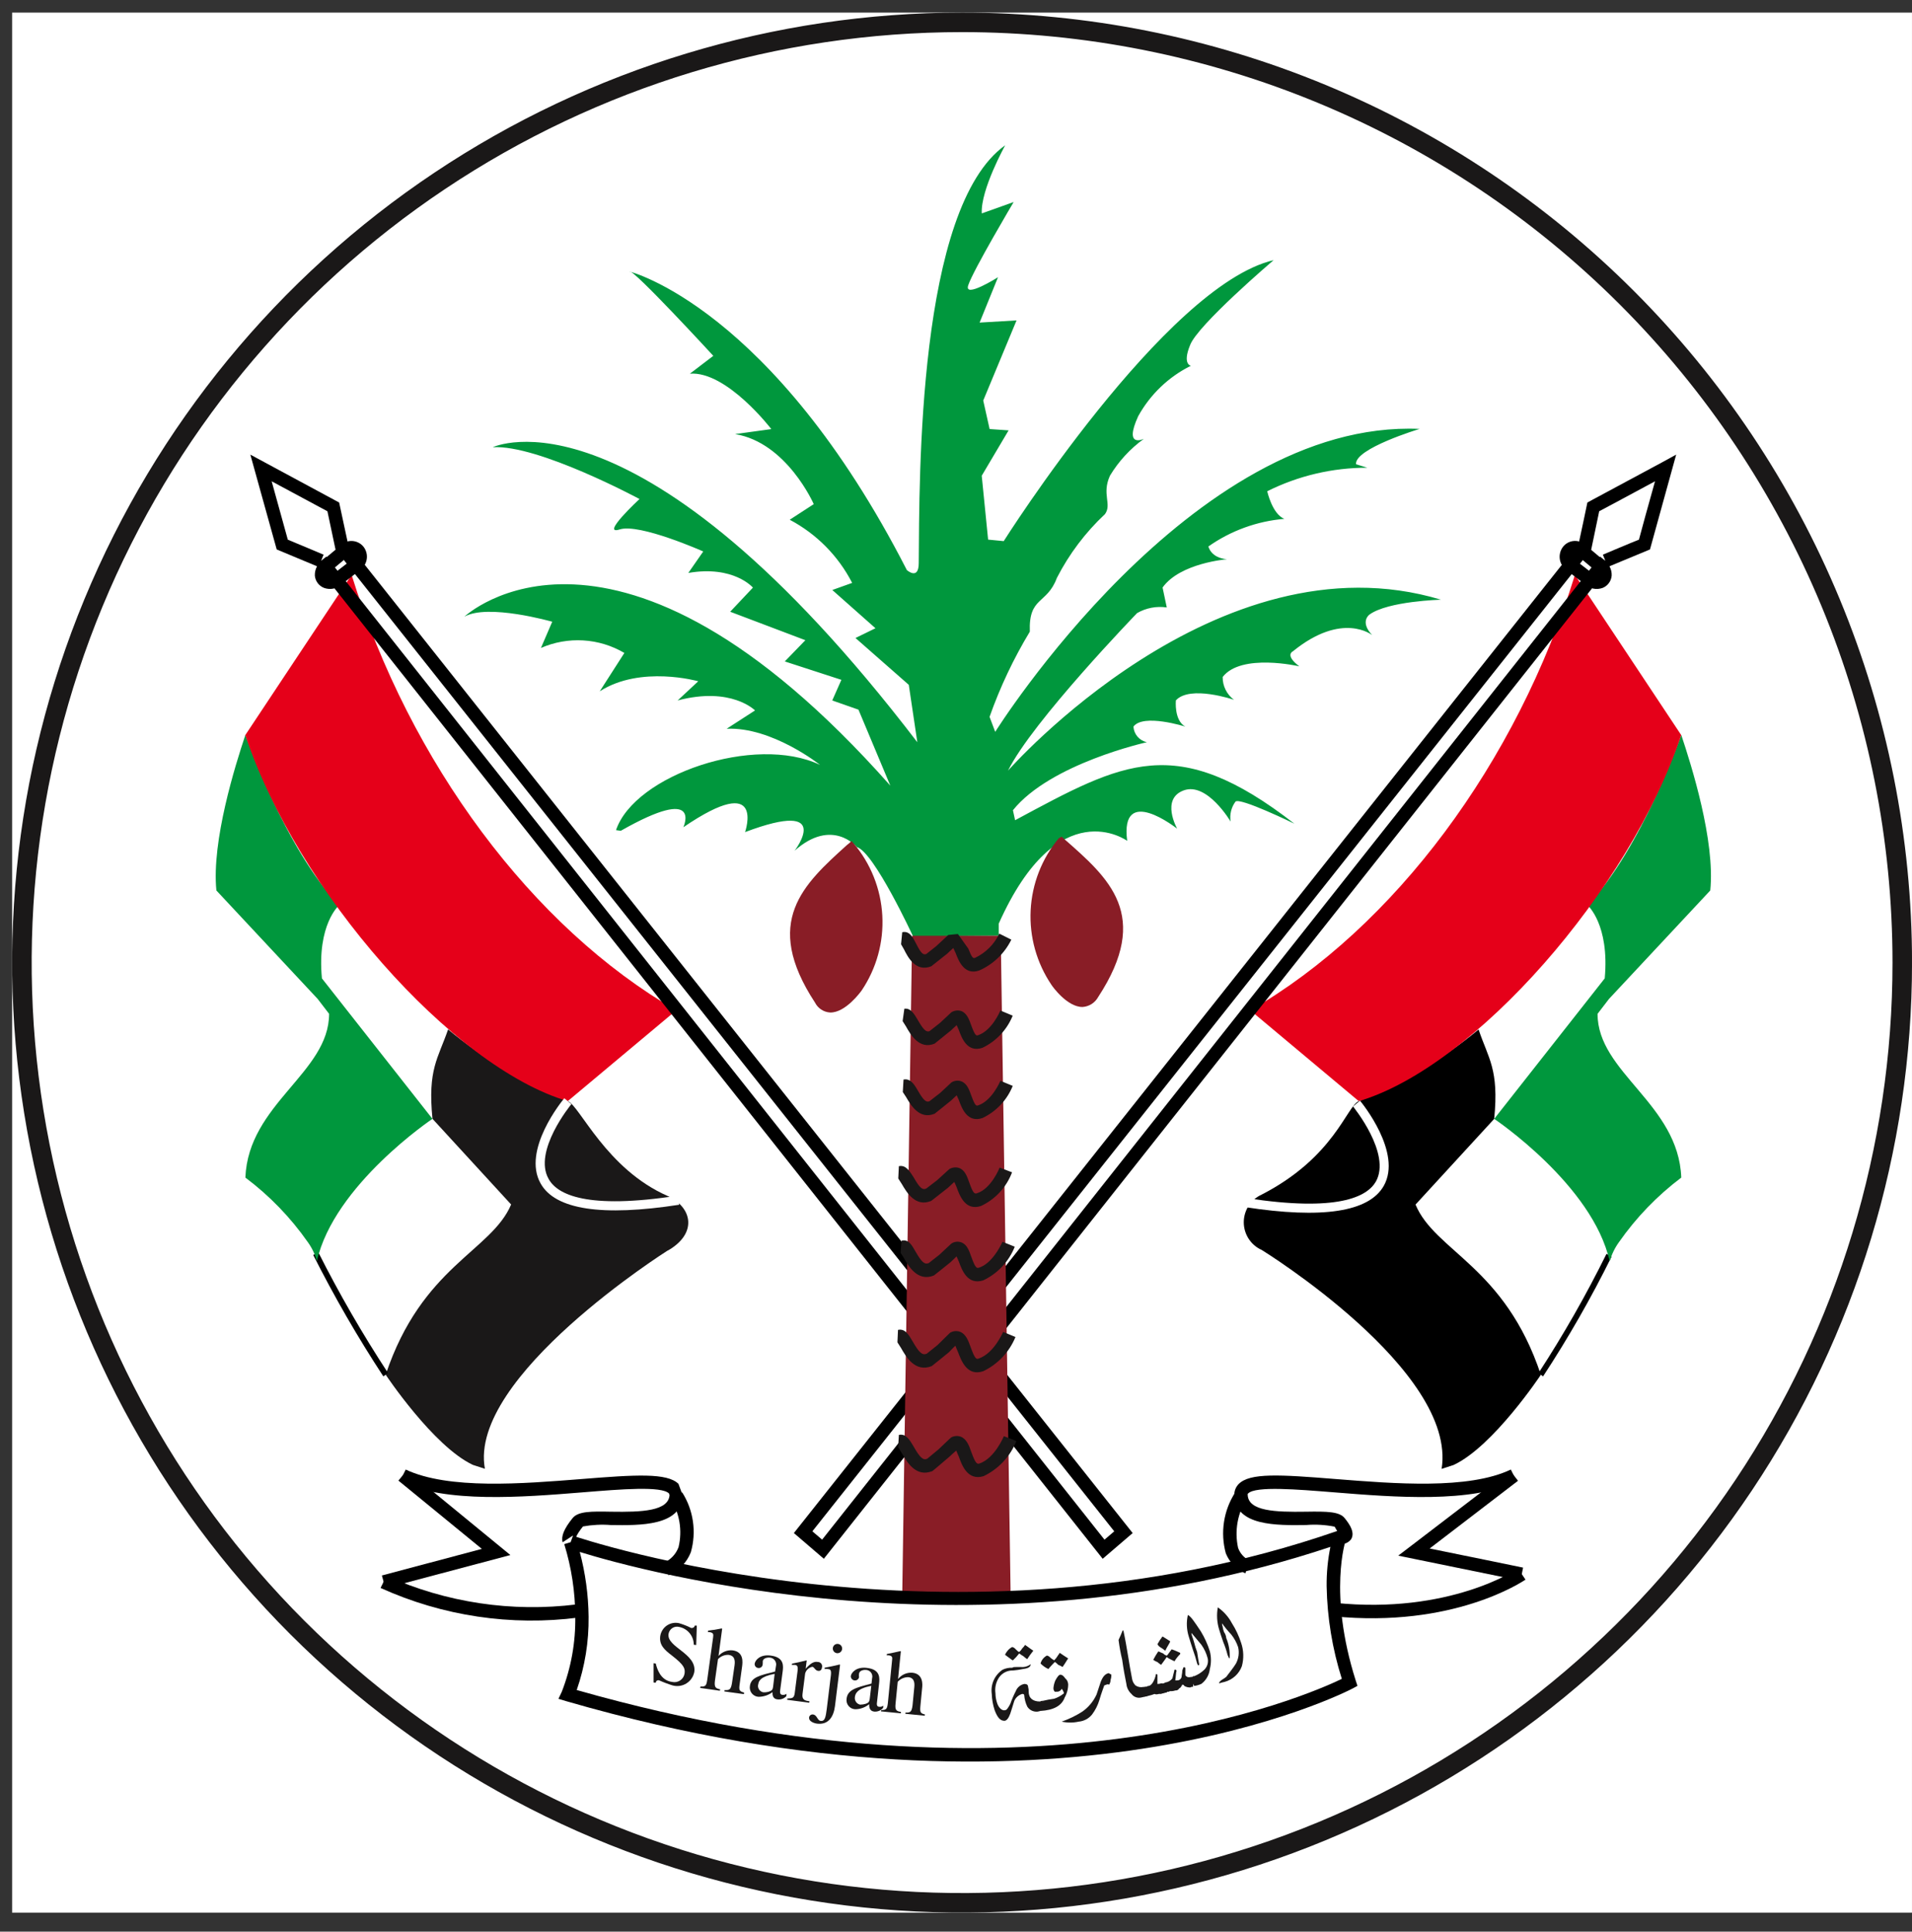 <svg width="98" height="99" viewBox="0 0 98 99" fill="none" xmlns="http://www.w3.org/2000/svg">
<rect x="0" y="0" width="98" height="99" fill="#333333" stroke="none"/>
<rect width="97.378" height="97.381" transform="translate(0.621 0.646)" fill="white"/>
<g clip-path="url(#clip0_4587_30754)">
<path d="M97.501 49.338C97.501 58.869 94.674 68.185 89.379 76.109C84.083 84.033 76.557 90.21 67.752 93.856C58.947 97.503 49.258 98.457 39.91 96.598C30.563 94.738 21.977 90.149 15.237 83.41C8.498 76.671 3.909 68.084 2.049 58.737C0.19 49.389 1.144 39.7 4.791 30.895C8.438 22.09 14.614 14.564 22.538 9.269C30.462 3.973 39.778 1.147 49.309 1.146C55.638 1.146 61.904 2.392 67.751 4.814C73.599 7.236 78.911 10.786 83.386 15.261C87.861 19.736 91.411 25.049 93.833 30.896C96.255 36.742 97.501 43.009 97.501 49.338Z" fill="white" stroke="#1A1818" stroke-miterlimit="10"/>
<path d="M31.572 42.552C32.523 39.716 38.7 37.615 42.033 39.203C42.033 39.203 39.568 37.243 37.244 37.351L38.699 36.412C38.699 36.412 37.489 35.172 34.734 35.9L35.789 34.916C35.789 34.916 32.841 34.081 30.74 35.432L32.002 33.465C31.36 33.087 30.638 32.867 29.895 32.823C29.151 32.779 28.408 32.911 27.726 33.209L28.305 31.865C28.305 31.865 24.994 30.918 23.799 31.609C23.799 31.609 31.499 24.309 45.634 40.266L44.001 36.372L42.657 35.901L43.125 34.843L40.225 33.9L41.279 32.812L37.426 31.353L38.591 30.117C38.591 30.117 37.611 28.963 35.28 29.364L36.045 28.264C36.045 28.264 32.778 26.809 31.761 27.135C30.744 27.461 32.778 25.576 32.778 25.576C32.778 25.576 27.578 22.776 25.257 22.922C25.257 22.922 32.696 19.322 47.018 38.042L46.58 35.099L43.848 32.699L44.872 32.199L42.66 30.239L43.677 29.875C42.968 28.493 41.85 27.363 40.477 26.638L41.709 25.838C41.709 25.838 40.328 22.683 37.678 22.248L39.534 21.992C39.534 21.992 37.248 19.008 35.361 19.152L36.561 18.238C36.561 18.238 32.455 13.772 32.27 13.917C32.27 13.917 39.576 15.732 46.481 29.217C46.481 29.217 47.09 29.763 47.09 28.857C47.127 24.491 47.023 10.648 51.522 7.445C51.522 7.445 50.252 9.735 50.322 10.938L51.955 10.355C51.955 10.355 49.884 13.845 49.631 14.609C49.371 15.333 51.153 14.209 51.153 14.209L50.21 16.533L52.103 16.422L50.396 20.528L50.723 21.99L51.696 22.057L50.319 24.382L50.646 27.656L51.446 27.734C51.446 27.734 59.724 14.634 65.278 13.334C65.278 13.334 61.358 16.675 60.994 17.699C60.594 18.679 61.039 18.746 61.039 18.746C59.897 19.313 58.956 20.215 58.339 21.33C57.574 23.001 58.628 22.492 58.628 22.492C57.927 22.999 57.336 23.642 56.89 24.382C56.459 25.332 57.001 25.837 56.637 26.349C55.633 27.288 54.8 28.393 54.172 29.616C53.66 30.997 52.717 30.559 52.784 32.374C51.95 33.756 51.258 35.218 50.72 36.74L51.01 37.509C51.01 37.509 61.037 21.471 72.764 21.982C72.764 21.982 69.415 22.992 69.504 23.794L70.083 23.972C68.302 23.969 66.545 24.382 64.952 25.178C64.952 25.178 65.205 26.34 65.828 26.593C64.429 26.711 63.086 27.199 61.938 28.007C61.938 28.007 62.049 28.59 62.888 28.664C62.888 28.664 60.488 28.85 59.588 30.112L59.803 31.133C59.277 31.055 58.741 31.158 58.281 31.423C58.281 31.423 52.905 36.984 51.666 39.497C51.666 39.497 62.38 27.283 73.858 30.736C73.858 30.736 71.141 30.806 70.19 31.5C70.19 31.5 69.678 31.861 70.331 32.551C70.331 32.551 68.809 31.315 66.262 33.386C66.262 33.386 65.831 33.572 66.596 34.151C66.596 34.151 63.619 33.46 62.668 34.697C62.665 34.924 62.716 35.148 62.817 35.351C62.917 35.554 63.065 35.731 63.247 35.866C63.247 35.866 60.997 35.097 60.27 35.896C60.27 35.896 60.17 36.92 60.753 37.24C60.753 37.24 58.6 36.557 58.095 37.24C58.106 37.431 58.18 37.612 58.304 37.757C58.429 37.901 58.598 38.001 58.785 38.04C58.785 38.04 53.84 39.132 51.918 41.526L52.029 42.038C57.582 39.053 60.27 37.498 66.343 42.216C66.343 42.216 63.507 40.831 63.321 41.091C63.214 41.236 63.138 41.4 63.096 41.575C63.054 41.749 63.047 41.931 63.076 42.108C63.076 42.108 61.876 40.073 60.676 40.508C59.476 40.943 60.335 42.472 60.335 42.472C60.335 42.472 57.395 40.144 57.774 43.095C57.774 43.095 54.24 40.508 51.189 47.342V47.962L46.801 47.996C46.801 47.996 44.801 43.671 43.92 43.415C43.92 43.415 42.658 41.885 40.728 43.601C40.728 43.601 42.799 40.91 38.189 42.647C38.189 42.647 39.281 39.495 35.026 42.398C35.026 42.398 36.043 40.178 31.819 42.58L31.574 42.546L31.572 42.552Z" fill="#00973D"/>
<path d="M43.637 43.31C41.38 45.355 39.205 47.2 41.892 51.31C42.686 52.576 44.03 50.686 44.03 50.686C44.785 49.584 45.156 48.264 45.085 46.929C45.014 45.595 44.505 44.322 43.637 43.306V43.31Z" fill="#891D26"/>
<path d="M43.54 43.206L43.414 43.306C41.179 45.326 39.056 47.241 41.773 51.384C41.846 51.529 41.956 51.652 42.091 51.741C42.227 51.831 42.383 51.883 42.545 51.893C43.332 51.916 44.119 50.824 44.156 50.776C44.923 49.643 45.298 48.29 45.223 46.924C45.148 45.557 44.627 44.253 43.741 43.211L43.641 43.103L43.54 43.206ZM42.553 51.606C42.439 51.596 42.329 51.556 42.235 51.49C42.141 51.425 42.066 51.335 42.018 51.231C41.292 50.263 40.866 49.102 40.793 47.894C40.793 46.086 42.137 44.872 43.614 43.532C44.443 44.513 44.922 45.741 44.977 47.024C45.031 48.307 44.657 49.572 43.914 50.619C43.71 50.89 43.079 51.614 42.552 51.602L42.553 51.606Z" fill="#891D26"/>
<path d="M54.38 43.061C56.673 45.055 58.849 46.907 56.16 51.016C55.33 52.29 54.023 50.4 54.023 50.4C53.272 49.306 52.9 47.996 52.964 46.67C53.029 45.345 53.526 44.077 54.38 43.061Z" fill="#891D26"/>
<path d="M54.268 42.961C53.399 44.005 52.893 45.303 52.826 46.66C52.759 48.016 53.135 49.358 53.897 50.482C53.927 50.534 54.692 51.618 55.486 51.61C55.651 51.599 55.812 51.547 55.951 51.458C56.091 51.369 56.206 51.246 56.286 51.101C59.032 46.906 56.842 45.01 54.526 42.983L54.415 42.883L54.268 42.961ZM54.142 50.315C53.404 49.277 53.029 48.025 53.077 46.752C53.124 45.479 53.59 44.258 54.402 43.277C55.909 44.587 57.26 45.798 57.26 47.602C57.188 48.812 56.762 49.973 56.035 50.943C55.984 51.049 55.905 51.139 55.807 51.204C55.71 51.269 55.596 51.307 55.479 51.314C54.951 51.321 54.335 50.597 54.142 50.313V50.315Z" fill="#891D26"/>
<path d="M34.223 64.098C35.752 63.229 35.5 61.889 34.223 61.298C31.068 59.913 29.723 56.683 29.1 56.431C26.878 55.53 24.81 54.292 22.967 52.76C22.455 54.252 21.913 54.798 22.167 57.341L26.198 61.733C25.181 64.133 21.624 64.896 19.768 70.457C19.768 70.457 22.211 74.128 24.238 75.079L24.854 75.279C23.978 70.561 34.224 64.091 34.224 64.091L34.223 64.098Z" fill="#1A1818"/>
<path d="M16.055 64.321C17.135 66.461 18.335 68.538 19.649 70.543L19.887 70.368C18.581 68.375 17.388 66.31 16.315 64.183L16.055 64.321Z" fill="black"/>
<path d="M16.24 64.644C17.116 60.731 22.165 57.344 22.165 57.344L16.5 50.144C16.24 47.383 17.376 46.399 17.376 46.399C14.614 43.492 12.576 37.672 12.576 37.672C12.064 39.201 10.838 43.099 11.091 45.639L16.281 51.196L16.868 51.961C16.868 54.979 12.725 56.572 12.577 60.354C13.812 61.28 14.892 62.397 15.777 63.662C15.991 63.958 16.149 64.29 16.245 64.642L16.24 64.644Z" fill="#00973D"/>
<path d="M18.022 29.467C21.007 39.096 27.288 47.527 34.66 51.782L29.099 56.437C23.182 54.689 15.223 45.642 12.572 37.676L18.021 29.468L18.022 29.467Z" fill="#E50019"/>
<path d="M13.047 24.077L14.183 28.161C14.183 28.161 16.091 28.961 16.247 29.022C16.347 29.159 56.518 79.891 56.518 79.891L58.055 78.573C58.055 78.573 17.933 27.99 17.836 27.863C17.806 27.722 17.383 25.755 17.383 25.755L12.832 23.301L13.047 24.077ZM13.923 24.667C14.799 25.142 16.574 26.093 16.782 26.204C16.834 26.464 17.197 28.164 17.197 28.164C17.197 28.164 56.703 77.971 57.111 78.484L56.611 78.911C56.173 78.355 16.727 28.529 16.727 28.529C16.727 28.529 16.586 28.637 16.46 28.744C16.519 28.581 16.586 28.429 16.586 28.429C16.586 28.429 15.012 27.764 14.752 27.66C14.688 27.422 14.184 25.614 13.924 24.667H13.923Z" fill="black"/>
<path d="M16.566 28.702L17.004 29.218L17.917 28.453L17.479 27.937L16.566 28.702Z" fill="black"/>
<path d="M17.48 27.926L17.91 28.468C18.029 28.368 18.075 28.42 18.088 28.446C18.102 28.461 18.113 28.48 18.119 28.499C18.125 28.519 18.127 28.54 18.124 28.561C18.121 28.581 18.114 28.601 18.102 28.618C18.091 28.635 18.076 28.65 18.058 28.661L18.497 29.177C18.582 29.109 18.652 29.025 18.705 28.929C18.757 28.834 18.79 28.729 18.802 28.62C18.814 28.512 18.804 28.402 18.773 28.298C18.742 28.193 18.691 28.096 18.622 28.011C18.554 27.929 18.47 27.862 18.375 27.814C18.28 27.765 18.176 27.736 18.069 27.728C17.963 27.72 17.856 27.733 17.755 27.767C17.654 27.802 17.561 27.855 17.48 27.926Z" fill="black"/>
<path d="M17.094 29.412L17.51 29.95L18.49 29.189L18.074 28.651L17.094 29.412Z" fill="black"/>
<path d="M16.137 29.5C16.149 29.637 16.198 29.768 16.279 29.878C16.36 29.989 16.47 30.075 16.598 30.127C16.753 30.186 16.921 30.201 17.084 30.169C17.247 30.136 17.398 30.059 17.518 29.945L17.081 29.421C16.98 29.499 16.902 29.514 16.866 29.499C16.854 29.494 16.844 29.487 16.836 29.477C16.828 29.467 16.823 29.455 16.82 29.443C16.814 29.402 16.858 29.321 16.97 29.243L16.605 28.668C16.458 28.75 16.336 28.871 16.253 29.018C16.171 29.165 16.131 29.332 16.137 29.5Z" fill="black"/>
<path d="M64.663 64.061C64.391 63.938 64.16 63.739 63.998 63.487C63.836 63.236 63.75 62.943 63.75 62.645C63.75 62.346 63.836 62.053 63.998 61.802C64.16 61.55 64.391 61.351 64.663 61.228C68.406 59.301 69.022 56.688 69.645 56.435C71.868 55.533 73.939 54.295 75.785 52.764C76.285 54.256 76.84 54.802 76.585 57.345L72.553 61.737C73.553 64.137 77.127 64.9 78.977 70.461C78.977 70.461 76.541 74.132 74.507 75.083L73.891 75.283C74.691 70.238 64.662 64.058 64.662 64.058L64.663 64.061Z" fill="black"/>
<path d="M78.859 70.369L79.089 70.544C80.383 68.571 81.556 66.522 82.601 64.407L82.341 64.262C81.302 66.365 80.14 68.404 78.859 70.369Z" fill="black"/>
<path d="M82.503 64.644C81.635 60.731 76.586 57.344 76.586 57.344L82.251 50.144C82.503 47.383 81.375 46.399 81.375 46.399C84.136 43.492 86.175 37.672 86.175 37.672C86.687 39.201 87.92 43.099 87.66 45.639L82.47 51.196L81.883 51.961C81.883 54.979 86.033 56.572 86.174 60.354C84.942 61.282 83.865 62.398 82.981 63.662C82.767 63.959 82.606 64.29 82.506 64.642L82.503 64.644Z" fill="#00973D"/>
<path d="M80.723 29.467C77.746 39.096 71.464 47.527 64.084 51.782L69.645 56.437C75.563 54.689 83.521 45.642 86.172 37.676L80.723 29.467Z" fill="#E50019"/>
<path d="M85.214 23.683L81.362 25.754C81.362 25.754 80.952 27.722 80.915 27.862C80.815 27.989 40.69 78.572 40.69 78.572L42.226 79.89C42.226 79.89 82.385 29.158 82.497 29.021C82.645 28.962 84.57 28.16 84.57 28.16L85.913 23.3L85.214 23.683ZM84.829 24.667C84.561 25.607 84.064 27.422 84.004 27.659C83.737 27.759 82.156 28.428 82.156 28.428C82.156 28.428 82.215 28.58 82.281 28.743L82.014 28.528C82.014 28.528 42.575 78.354 42.138 78.91C41.938 78.743 41.825 78.643 41.638 78.483C42.045 77.971 81.559 28.163 81.559 28.163C81.559 28.163 81.916 26.463 81.967 26.203C82.177 26.093 83.945 25.146 84.829 24.667Z" fill="black"/>
<path d="M81.263 27.935L80.826 28.454L81.738 29.221L82.175 28.702L81.263 27.935Z" fill="black"/>
<path d="M80.127 28.007C79.989 28.177 79.922 28.395 79.943 28.614C79.964 28.833 80.07 29.035 80.239 29.176L80.683 28.66C80.667 28.647 80.653 28.631 80.643 28.613C80.632 28.595 80.626 28.574 80.624 28.553C80.622 28.532 80.624 28.511 80.631 28.491C80.637 28.471 80.648 28.453 80.662 28.437C80.668 28.418 80.713 28.37 80.825 28.459L81.255 27.928C81.177 27.857 81.086 27.802 80.986 27.767C80.886 27.732 80.78 27.718 80.675 27.726C80.569 27.733 80.466 27.762 80.372 27.81C80.278 27.858 80.195 27.925 80.127 28.007Z" fill="black"/>
<path d="M80.25 29.189L81.238 29.95L81.654 29.412L80.666 28.651L80.25 29.189Z" fill="black"/>
<path d="M81.776 29.244C81.895 29.322 81.924 29.404 81.924 29.444C81.922 29.455 81.918 29.466 81.912 29.476C81.905 29.485 81.897 29.494 81.887 29.5C81.857 29.515 81.769 29.5 81.664 29.422L81.234 29.946C81.355 30.06 81.505 30.137 81.668 30.169C81.831 30.201 81.999 30.187 82.154 30.128C82.28 30.074 82.388 29.988 82.468 29.877C82.548 29.767 82.596 29.637 82.607 29.501C82.615 29.334 82.575 29.167 82.492 29.021C82.409 28.876 82.287 28.756 82.139 28.677L81.776 29.244Z" fill="black"/>
<path d="M51.666 82.058L51.154 48.113H46.907L46.395 82.058H51.666Z" fill="#891D26"/>
<path d="M51.15 47.961H46.75L46.238 82.203H51.806L51.294 47.961H51.15ZM51.009 48.261C51.009 48.547 51.499 81.612 51.509 81.902H46.542C46.55 81.613 47.047 48.547 47.055 48.261H51.009Z" fill="#891D26"/>
<path d="M46.072 73.542L46.035 74.177L46.22 74.47C46.473 74.916 46.94 75.736 47.787 75.398C47.81 75.391 48.663 74.659 48.663 74.659C48.663 74.659 48.923 74.418 49.012 74.344C49.049 74.444 49.145 74.656 49.145 74.656C49.301 75.097 49.598 75.907 50.415 75.656C51.181 75.289 51.781 74.646 52.093 73.856L51.455 73.607C51.447 73.615 50.995 74.732 50.207 75.007C50.074 75.052 50 75.007 49.784 74.417C49.666 74.076 49.539 73.749 49.242 73.633C49.16 73.604 49.074 73.593 48.987 73.601C48.901 73.608 48.817 73.635 48.742 73.678L48.096 74.29L47.524 74.765C47.316 74.854 47.153 74.713 46.824 74.13C46.628 73.802 46.436 73.464 46.072 73.542Z" fill="#1A1818"/>
<path d="M46.027 68.16L45.998 68.798L46.183 69.088C46.436 69.533 46.903 70.354 47.757 70.016C47.765 70.016 48.64 69.303 48.64 69.303C48.64 69.303 48.87 69.058 48.967 68.969C49.011 69.088 49.1 69.288 49.1 69.288C49.271 69.738 49.568 70.561 50.4 70.276C51.147 69.916 51.734 69.291 52.048 68.524L51.417 68.264C51.409 68.271 50.956 69.356 50.17 69.626C50.044 69.675 49.977 69.667 49.754 69.051C49.628 68.702 49.509 68.375 49.205 68.257C49.121 68.227 49.032 68.216 48.943 68.225C48.855 68.234 48.769 68.262 48.693 68.309L48.054 68.936L47.498 69.382C47.268 69.471 47.112 69.33 46.778 68.751C46.583 68.423 46.398 68.078 46.027 68.16Z" fill="#1A1818"/>
<path d="M46.206 63.59L46.162 64.21L46.325 64.47C46.555 64.878 47.03 65.714 47.869 65.37C47.877 65.37 48.716 64.694 48.716 64.694C48.716 64.694 48.939 64.486 49.028 64.394C49.08 64.505 49.146 64.661 49.146 64.661C49.302 65.084 49.584 65.878 50.394 65.622C51.133 65.273 51.712 64.656 52.012 63.896L51.381 63.644C51.255 63.944 50.794 64.78 50.181 64.969C50.069 65.01 49.995 65.003 49.788 64.424C49.67 64.094 49.565 63.778 49.261 63.67C49.178 63.642 49.09 63.633 49.003 63.645C48.916 63.656 48.834 63.688 48.761 63.737L48.152 64.305L47.603 64.736C47.388 64.822 47.239 64.691 46.92 64.136C46.748 63.835 46.565 63.489 46.206 63.59Z" fill="#1A1818"/>
<path d="M46.071 59.77L46.041 60.401L46.227 60.691C46.472 61.114 46.932 61.891 47.734 61.545L48.588 60.877C48.588 60.877 48.826 60.662 48.914 60.577C48.966 60.685 49.033 60.852 49.033 60.852C49.189 61.275 49.471 62.069 50.273 61.813C51.013 61.469 51.587 60.847 51.873 60.083L51.235 59.842C51.235 59.853 50.812 60.922 50.077 61.156C49.958 61.193 49.884 61.19 49.684 60.618C49.565 60.284 49.454 59.968 49.157 59.861C49.074 59.834 48.987 59.825 48.901 59.836C48.814 59.846 48.731 59.874 48.657 59.92L48.033 60.488L47.476 60.915C47.276 61.004 47.135 60.878 46.83 60.343C46.635 60.044 46.435 59.689 46.071 59.77Z" fill="#1A1818"/>
<path d="M46.31 55.33L46.273 55.969L46.444 56.229C46.682 56.641 47.127 57.402 47.907 57.079C47.914 57.079 48.753 56.4 48.753 56.4C48.753 56.4 48.953 56.214 49.035 56.136C49.08 56.236 49.147 56.385 49.147 56.385C49.288 56.771 49.57 57.569 50.356 57.302C51.063 56.968 51.617 56.379 51.908 55.654L51.277 55.394C51.269 55.409 50.846 56.419 50.134 56.653C50.045 56.683 49.985 56.705 49.785 56.153C49.673 55.841 49.562 55.525 49.265 55.418C49.182 55.389 49.093 55.38 49.006 55.391C48.918 55.401 48.834 55.432 48.76 55.481C48.76 55.488 48.188 56.015 48.188 56.015L47.639 56.442C47.468 56.516 47.327 56.383 47.039 55.885C46.867 55.586 46.666 55.256 46.31 55.33Z" fill="#1A1818"/>
<path d="M46.353 51.699L46.264 52.334L46.435 52.605C46.672 53.028 47.118 53.811 47.905 53.488C47.912 53.481 48.751 52.805 48.751 52.805C48.751 52.805 48.944 52.619 49.033 52.541C49.078 52.649 49.144 52.79 49.144 52.79C49.285 53.176 49.568 53.971 50.354 53.703C51.059 53.367 51.613 52.779 51.906 52.055L51.275 51.791C51.267 51.813 50.845 52.82 50.132 53.057C50.043 53.086 49.983 53.101 49.783 52.557C49.671 52.245 49.56 51.926 49.263 51.815C49.179 51.79 49.092 51.782 49.005 51.794C48.919 51.806 48.836 51.836 48.763 51.882L48.191 52.416L47.642 52.85C47.471 52.913 47.33 52.78 47.033 52.263C46.851 51.963 46.684 51.655 46.353 51.699Z" fill="#1A1818"/>
<path d="M46.244 47.779L46.184 48.395L46.333 48.655C46.526 49.041 46.927 49.843 47.733 49.524L48.55 48.878C48.55 48.878 48.765 48.671 48.862 48.589C48.907 48.689 48.988 48.86 48.988 48.86C49.129 49.235 49.426 50.007 50.188 49.74C50.907 49.425 51.49 48.864 51.836 48.159L51.22 47.851C50.961 48.395 50.523 48.832 49.98 49.091C49.88 49.125 49.824 49.113 49.631 48.62L49.097 47.87L48.607 47.918L47.984 48.494L47.479 48.894C47.331 48.95 47.219 48.894 46.952 48.356C46.793 48.05 46.615 47.69 46.244 47.779Z" fill="#1A1818"/>
<path d="M20.494 75.933C22.87 77.047 26.745 76.738 29.864 76.486C31.854 76.323 33.903 76.156 34.289 76.542L34.319 76.624C34.259 77.444 32.919 77.504 31.319 77.478C30.302 77.459 29.641 77.452 29.351 77.804C28.905 78.354 28.751 78.744 28.839 79.044L29.351 78.71C29.39 78.718 29.425 78.737 29.451 78.766C29.478 78.795 29.495 78.831 29.5 78.87C29.5 78.87 29.507 78.699 29.878 78.235C30.348 78.149 30.828 78.124 31.304 78.161C32.819 78.183 34.89 78.213 35.004 76.673C35.004 76.665 34.774 76.049 34.774 76.049C34.187 75.481 32.591 75.581 29.814 75.804C26.778 76.045 22.998 76.353 20.793 75.318L20.494 75.933Z" fill="black"/>
<path d="M20.421 75.884C20.421 75.884 23.873 78.709 24.697 79.384L19.574 80.747L19.752 81.4L26.16 79.7L20.86 75.353L20.421 75.884Z" fill="black"/>
<path d="M19.506 81.386C22.686 82.828 26.207 83.353 29.67 82.901L29.559 82.229C26.236 82.644 22.864 82.138 19.81 80.766L19.506 81.386Z" fill="black"/>
<path d="M34.356 76.794C34.591 77.161 34.75 77.571 34.823 78.001C34.895 78.43 34.881 78.87 34.779 79.294C34.714 79.471 34.614 79.633 34.485 79.77C34.356 79.907 34.201 80.017 34.029 80.094L34.267 80.736C34.527 80.624 34.761 80.462 34.958 80.258C35.154 80.055 35.308 79.815 35.41 79.552C35.556 79.038 35.592 78.5 35.515 77.971C35.438 77.443 35.251 76.937 34.964 76.486L34.356 76.794Z" fill="black"/>
<path d="M68.444 75.803C65.585 75.573 64.071 75.48 63.492 76.056C63.412 76.136 63.35 76.233 63.312 76.339C63.273 76.446 63.258 76.559 63.269 76.672C63.351 78.212 65.43 78.182 66.952 78.16C67.439 78.121 67.928 78.149 68.407 78.245C68.407 78.26 68.637 78.628 68.637 78.628V78.617C68.637 78.583 68.674 78.565 68.703 78.531C68.673 78.665 68.584 79.118 68.584 79.118C68.705 79.15 68.834 79.146 68.953 79.105C69.072 79.064 69.176 78.988 69.252 78.888C69.459 78.55 69.185 78.131 68.918 77.804C68.651 77.477 68.049 77.459 66.943 77.478C65.332 77.504 63.996 77.444 63.951 76.624C63.944 76.568 63.951 76.557 63.974 76.542C64.352 76.156 66.498 76.334 68.384 76.486C71.51 76.738 75.393 77.047 77.739 75.933L77.439 75.317C75.264 76.353 71.485 76.044 68.444 75.803Z" fill="black"/>
<path d="M72.266 79.274L71.666 79.731L77.932 81.012L78.066 80.344C78.066 80.344 74.391 79.587 73.277 79.364C74.213 78.651 77.806 75.893 77.806 75.893L77.39 75.355L72.266 79.274Z" fill="black"/>
<path d="M68.404 82.148L68.33 82.838C74.492 83.455 78.041 81.056 78.19 80.96L77.804 80.388C77.774 80.425 74.299 82.76 68.404 82.148Z" fill="black"/>
<path d="M62.83 79.612C63.015 80.072 63.374 80.44 63.83 80.637L64.052 79.987C63.776 79.856 63.563 79.621 63.459 79.334C63.267 78.461 63.43 77.548 63.911 76.795L63.312 76.487C63.016 76.945 62.82 77.459 62.737 77.998C62.654 78.537 62.685 79.087 62.83 79.612Z" fill="black"/>
<path d="M68.554 78.461C48.782 85.317 29.561 78.78 29.367 78.71C29.367 78.71 29.308 78.877 29.248 79.04L28.921 79.14C29.291 80.339 29.481 81.586 29.485 82.84C29.508 84.162 29.273 85.476 28.794 86.708L28.623 87.068L29.002 87.183C54.171 94.483 69.176 86.619 69.332 86.537L69.577 86.403L69.488 86.133C68.062 81.633 68.975 78.927 68.988 78.897L69.226 78.236L68.554 78.461ZM68.19 79.281C68.055 79.945 67.99 80.622 67.997 81.3C68.027 82.911 68.289 84.509 68.776 86.045C67.106 86.854 52.821 93.245 29.56 86.617C29.979 85.409 30.185 84.138 30.169 82.86C30.157 81.739 30.004 80.624 29.716 79.541C32.946 80.544 50.245 85.269 68.19 79.281Z" fill="black"/>
<path d="M52.961 84.605C52.849 84.743 52.745 84.887 52.649 85.036C52.583 84.993 52.521 84.944 52.463 84.891C52.386 84.845 52.311 84.795 52.24 84.742C52.142 84.871 52.033 84.99 51.914 85.099C51.839 85.065 51.728 84.961 51.514 84.813C51.586 84.642 51.714 84.501 51.878 84.413C51.948 84.428 52.011 84.468 52.056 84.525C52.138 84.603 52.197 84.666 52.242 84.666C52.303 84.617 52.353 84.557 52.391 84.488C52.465 84.414 52.532 84.336 52.532 84.302C52.65 84.372 52.784 84.488 52.963 84.602L52.961 84.605Z" fill="#1A1818"/>
<path d="M53.448 87.173V87.21C53.475 87.378 53.435 87.55 53.336 87.689L53.195 87.723C53.089 87.736 52.983 87.719 52.886 87.674C52.791 87.629 52.709 87.557 52.653 87.467C52.565 87.284 52.512 87.086 52.497 86.884C52.497 86.847 52.468 86.817 52.397 86.817C52.306 86.843 52.223 86.888 52.152 86.95C52.081 87.011 52.025 87.088 51.988 87.174C51.922 87.401 51.847 87.616 51.781 87.831C51.699 88.057 51.595 88.195 51.481 88.195C51.266 88.195 51.118 88.017 50.981 87.65C50.892 87.381 50.842 87.101 50.833 86.818C50.799 86.579 50.834 86.336 50.932 86.116C51.031 85.897 51.189 85.709 51.39 85.575C51.546 85.501 51.717 85.467 51.89 85.475C51.928 85.438 51.99 85.438 52.113 85.438H52.328C52.507 85.456 52.686 85.404 52.828 85.293C52.828 85.438 52.695 85.509 52.428 85.542C52.263 85.576 52.096 85.601 51.928 85.616C51.785 85.61 51.643 85.641 51.516 85.705C51.388 85.769 51.279 85.865 51.2 85.984C51.045 86.22 50.982 86.505 51.022 86.784C51.024 86.97 51.058 87.155 51.122 87.33C51.222 87.579 51.389 87.69 51.522 87.649C51.596 87.649 51.67 87.537 51.782 87.33C51.861 87.105 51.955 86.885 52.064 86.673C52.1 86.58 52.159 86.498 52.236 86.433C52.312 86.369 52.404 86.325 52.502 86.306C52.614 86.306 52.695 86.343 52.695 86.454C52.719 86.536 52.729 86.621 52.725 86.706C52.725 87.033 52.94 87.206 53.304 87.206C53.349 87.18 53.401 87.167 53.453 87.169L53.448 87.173Z" fill="#1A1818"/>
<path d="M54.751 84.999C54.714 85.036 54.64 85.184 54.462 85.437C54.392 85.392 54.317 85.355 54.239 85.325C54.172 85.259 54.098 85.184 54.061 85.184C53.994 85.259 53.883 85.359 53.734 85.541C53.585 85.472 53.449 85.376 53.334 85.259C53.357 85.172 53.398 85.091 53.454 85.02C53.511 84.95 53.581 84.892 53.661 84.85C53.731 84.867 53.793 84.906 53.839 84.961C53.921 85.036 53.995 85.061 54.024 85.099C54.08 85.049 54.13 84.991 54.172 84.928C54.239 84.813 54.313 84.742 54.313 84.709C54.413 84.776 54.573 84.891 54.751 84.999Z" fill="#1A1818"/>
<path d="M54.75 86.305C54.753 86.548 54.692 86.788 54.572 86.999C54.416 87.433 53.993 87.649 53.332 87.689C53.352 87.514 53.389 87.341 53.444 87.173C53.635 87.127 53.828 87.091 54.023 87.065C54.211 87.006 54.385 86.91 54.535 86.783C54.514 86.699 54.474 86.621 54.417 86.556C54.396 86.602 54.361 86.641 54.317 86.668C54.274 86.694 54.223 86.707 54.172 86.704H54.061C54.016 86.654 53.992 86.589 53.994 86.522C54.005 86.384 54.039 86.249 54.094 86.122C54.194 85.944 54.272 85.832 54.346 85.832C54.42 85.832 54.494 85.866 54.599 86.018C54.642 86.053 54.677 86.097 54.702 86.146C54.728 86.195 54.743 86.249 54.747 86.304L54.75 86.305Z" fill="#1A1818"/>
<path d="M56.962 85.833C56.966 85.92 56.953 86.007 56.925 86.089C56.923 86.178 56.898 86.265 56.851 86.341C56.821 86.341 56.784 86.304 56.71 86.341L56.599 86.382C56.569 86.482 56.458 86.749 56.346 87.139C56.266 87.402 56.14 87.65 55.975 87.87C55.892 87.974 55.788 88.06 55.671 88.123C55.553 88.186 55.425 88.225 55.292 88.237C55.004 88.301 54.705 88.301 54.416 88.237C54.789 88.108 55.146 87.935 55.478 87.721C55.794 87.499 56.045 87.197 56.205 86.845C56.272 86.637 56.346 86.411 56.42 86.195C56.52 85.943 56.635 85.795 56.82 85.753C56.833 85.755 56.846 85.76 56.858 85.767C56.869 85.774 56.879 85.783 56.887 85.794C56.924 85.794 56.924 85.794 56.961 85.831L56.962 85.833Z" fill="#1A1818"/>
<path d="M58.671 86.96L58.493 87.001C58.401 87.023 58.305 87.017 58.216 86.985C58.127 86.952 58.05 86.895 57.993 86.819C57.846 86.686 57.753 86.504 57.733 86.307C57.659 85.947 57.584 85.542 57.518 85.067C57.437 84.732 57.375 84.392 57.332 84.05C57.399 83.909 57.481 83.724 57.547 83.55L57.584 83.587C57.777 84.496 57.874 85.298 58.022 86.026C58.041 86.165 58.107 86.293 58.208 86.39C58.325 86.464 58.466 86.489 58.601 86.46H58.787C58.76 86.629 58.723 86.796 58.676 86.96H58.671Z" fill="#1A1818"/>
<path d="M59.398 86.818C59.298 86.848 59.22 86.848 59.183 86.818C59.075 86.86 58.963 86.893 58.849 86.918C58.781 86.947 58.707 86.959 58.633 86.955C58.63 86.787 58.643 86.62 58.671 86.455H58.738C58.77 86.452 58.799 86.437 58.82 86.414C58.968 86.414 59.043 86.306 59.109 86.198C59.177 86.073 59.225 85.938 59.25 85.798C59.295 85.798 59.295 85.798 59.324 85.835V86.307C59.388 86.307 59.45 86.297 59.51 86.277C59.621 86.277 59.651 86.277 59.651 86.344C59.696 86.415 59.651 86.485 59.651 86.6C59.652 86.663 59.642 86.726 59.622 86.786C59.584 86.79 59.546 86.801 59.511 86.819L59.398 86.818Z" fill="#1A1818"/>
<path d="M59.978 84.122C59.948 84.237 59.829 84.375 59.725 84.605C59.658 84.547 59.586 84.495 59.51 84.449C59.433 84.408 59.368 84.347 59.324 84.271C59.4 84.131 59.487 83.997 59.584 83.871C59.651 83.904 59.8 84.012 59.978 84.119V84.122Z" fill="#1A1818"/>
<path d="M60.491 84.709V84.776C60.378 84.884 60.28 85.007 60.201 85.143C60.12 85.099 60.09 85.099 59.979 85.036C59.916 85.007 59.856 84.971 59.801 84.928C59.727 85.036 59.652 85.143 59.512 85.328C59.447 85.285 59.385 85.238 59.326 85.187C59.249 85.159 59.176 85.119 59.111 85.068C59.187 84.922 59.272 84.781 59.363 84.645H59.4C59.473 84.682 59.547 84.716 59.623 84.745C59.67 84.799 59.732 84.837 59.801 84.853C59.831 84.853 59.913 84.712 60.053 84.53C60.203 84.582 60.349 84.643 60.491 84.712V84.709Z" fill="#1A1818"/>
<path d="M61.181 85.908C61.197 86.091 61.185 86.274 61.144 86.453C61.044 86.453 60.995 86.483 61.044 86.483C60.928 86.495 60.811 86.47 60.71 86.413C60.68 86.383 60.68 86.342 60.598 86.342L60.561 86.413C60.532 86.454 60.494 86.525 60.449 86.525C60.43 86.563 60.4 86.594 60.362 86.615C60.325 86.635 60.283 86.644 60.241 86.64C60.148 86.672 60.049 86.684 59.951 86.674C59.951 86.708 59.914 86.708 59.832 86.708C59.821 86.724 59.806 86.737 59.788 86.745C59.77 86.753 59.751 86.755 59.732 86.752C59.674 86.78 59.609 86.791 59.546 86.785C59.541 86.696 59.556 86.607 59.59 86.525C59.596 86.441 59.608 86.358 59.627 86.276C59.663 86.269 59.697 86.253 59.727 86.231C59.799 86.223 59.868 86.2 59.931 86.164C59.993 86.127 60.048 86.078 60.091 86.02L60.202 85.574H60.269C60.269 85.574 60.269 85.615 60.306 85.615C60.269 85.756 60.269 85.945 60.239 86.124H60.339C60.391 86.125 60.442 86.108 60.482 86.075C60.523 86.043 60.551 85.997 60.562 85.946C60.562 85.868 60.599 85.756 60.599 85.616C60.643 85.508 60.643 85.475 60.68 85.438C60.71 85.438 60.71 85.475 60.755 85.475V85.835C60.755 85.869 60.785 85.91 60.855 85.947C60.915 85.966 60.98 85.966 61.041 85.947C61.091 85.952 61.141 85.939 61.182 85.91L61.181 85.908Z" fill="#1A1818"/>
<path d="M61.21 86.412L61.18 86.341C61.143 86.304 61.143 86.23 61.143 86.122V85.907H61.21C61.403 85.831 61.58 85.718 61.73 85.573C61.804 85.499 61.858 85.408 61.888 85.307C61.918 85.207 61.922 85.1 61.901 84.998C61.838 84.749 61.73 84.514 61.582 84.304C61.396 84.081 61.248 83.904 61.07 83.692V83.722C61.07 83.8 61.144 83.948 61.211 84.197C61.25 84.357 61.299 84.514 61.359 84.668C61.396 84.928 61.433 85.143 61.47 85.325C61.465 85.325 61.46 85.325 61.456 85.327C61.452 85.328 61.447 85.33 61.444 85.334C61.441 85.337 61.438 85.34 61.436 85.344C61.434 85.349 61.433 85.353 61.433 85.358C61.396 85.358 61.396 85.325 61.359 85.258C61.3 85.021 61.228 84.787 61.144 84.558C61.044 84.235 60.966 84.012 60.929 83.871C60.818 83.515 60.802 83.135 60.884 82.771C61.04 82.845 61.211 83.105 61.545 83.606C61.742 83.928 61.899 84.274 62.012 84.635C62.086 84.93 62.086 85.24 62.012 85.535C61.995 85.685 61.949 85.83 61.874 85.962C61.8 86.093 61.7 86.208 61.581 86.3C61.463 86.355 61.338 86.391 61.21 86.408V86.412Z" fill="#1A1818"/>
<path d="M62.636 83.186C62.632 83.247 62.642 83.308 62.666 83.364C62.678 83.462 62.702 83.558 62.74 83.65C62.803 83.738 62.842 83.842 62.851 83.95C62.983 84.271 63.044 84.616 63.029 84.963L62.999 85.001L62.917 84.815C62.862 84.594 62.79 84.379 62.702 84.169C62.602 83.876 62.524 83.653 62.486 83.512C62.374 83.145 62.351 82.757 62.419 82.38C62.72 82.589 62.967 82.866 63.139 83.189C63.34 83.504 63.499 83.844 63.614 84.199C63.747 84.586 63.76 85.004 63.651 85.399C63.579 85.592 63.462 85.765 63.309 85.904C63.157 86.043 62.974 86.144 62.775 86.199C62.677 86.22 62.58 86.246 62.485 86.277C62.485 86.199 62.552 86.158 62.634 86.091C62.709 86.047 62.78 85.999 62.849 85.946C63.072 85.653 63.242 85.437 63.349 85.26C63.488 85.002 63.528 84.702 63.46 84.417C63.38 84.181 63.26 83.962 63.104 83.768C62.932 83.587 62.773 83.393 62.629 83.189L62.636 83.186Z" fill="#1A1818"/>
<path d="M27.711 60.658C28.46 61.998 30.851 62.358 34.811 61.746L34.744 61.278C30.074 62.006 28.559 61.222 28.121 60.424C27.305 59.002 29.264 56.612 29.287 56.589L28.923 56.289C28.831 56.392 26.737 58.946 27.711 60.658Z" fill="white"/>
<path d="M69.349 56.707C69.371 56.736 71.323 59.127 70.522 60.556C70.07 61.343 68.562 62.126 63.885 61.403L63.81 61.867C67.775 62.48 70.166 62.116 70.924 60.78C71.889 59.08 69.803 56.526 69.706 56.411L69.349 56.707Z" fill="white"/>
<path d="M35.684 84.312L35.558 84.294C35.559 84.079 35.484 83.87 35.347 83.704C35.21 83.537 35.02 83.424 34.808 83.384C34.749 83.369 34.687 83.367 34.626 83.377C34.566 83.387 34.508 83.41 34.457 83.444C34.406 83.478 34.363 83.522 34.33 83.574C34.297 83.625 34.275 83.683 34.266 83.744C34.166 84.427 35.721 84.744 35.587 85.689C35.564 85.809 35.517 85.924 35.447 86.025C35.378 86.126 35.289 86.212 35.185 86.277C35.082 86.343 34.965 86.386 34.844 86.404C34.723 86.422 34.599 86.416 34.481 86.384C34.242 86.311 34.008 86.223 33.781 86.12C33.761 86.114 33.741 86.113 33.72 86.117C33.7 86.121 33.681 86.129 33.664 86.141C33.648 86.153 33.635 86.169 33.625 86.187C33.616 86.205 33.611 86.225 33.61 86.246L33.498 86.231V85.244L33.61 85.259C33.669 85.482 33.825 86.12 34.449 86.202C34.519 86.218 34.591 86.22 34.662 86.207C34.732 86.194 34.799 86.167 34.859 86.127C34.919 86.088 34.969 86.037 35.009 85.977C35.048 85.917 35.075 85.85 35.087 85.779C35.124 85.512 35.072 85.341 34.441 84.851C34.047 84.551 33.78 84.306 33.841 83.851C33.858 83.743 33.896 83.64 33.954 83.548C34.011 83.456 34.087 83.376 34.177 83.314C34.267 83.252 34.368 83.209 34.475 83.188C34.581 83.167 34.691 83.167 34.798 83.19C35.016 83.253 35.227 83.336 35.429 83.439C35.47 83.445 35.513 83.436 35.547 83.412C35.582 83.389 35.606 83.353 35.615 83.312L35.715 83.319L35.684 84.312Z" fill="#1A1818"/>
<path d="M38.142 86.75C37.912 86.683 37.86 86.65 37.912 86.312L38.038 85.399C38.06 85.213 38.138 84.668 37.563 84.586C37.426 84.57 37.288 84.588 37.16 84.638C37.032 84.688 36.918 84.768 36.828 84.872L37.014 83.484L36.992 83.461C36.761 83.511 36.527 83.548 36.292 83.573L36.284 83.651C36.313 83.647 36.343 83.647 36.373 83.651C36.581 83.684 36.566 83.773 36.551 83.914L36.251 86.086C36.206 86.413 36.151 86.447 35.902 86.439L35.887 86.51L36.897 86.654L36.912 86.584C36.689 86.528 36.6 86.495 36.645 86.135L36.801 85.035C36.871 84.961 36.956 84.903 37.051 84.865C37.146 84.827 37.248 84.81 37.35 84.816C37.617 84.853 37.692 85.039 37.65 85.351L37.516 86.272C37.457 86.621 37.368 86.628 37.137 86.621L37.13 86.691L38.125 86.828L38.142 86.75Z" fill="#1A1818"/>
<path d="M40.309 86.81C40.279 86.834 40.245 86.851 40.208 86.86C40.171 86.87 40.132 86.871 40.094 86.865C39.96 86.846 39.975 86.713 39.994 86.583L40.113 85.688C40.15 85.406 40.213 84.946 39.513 84.853C38.971 84.775 38.713 85.076 38.681 85.265C38.678 85.291 38.68 85.318 38.688 85.344C38.695 85.369 38.707 85.393 38.724 85.414C38.74 85.435 38.761 85.452 38.784 85.465C38.807 85.477 38.833 85.485 38.859 85.488C38.911 85.497 38.965 85.484 39.008 85.454C39.051 85.423 39.081 85.376 39.089 85.324C39.096 85.264 39.098 85.203 39.096 85.142C39.111 84.997 39.304 84.942 39.46 84.957C39.511 84.961 39.56 84.976 39.605 85.001C39.649 85.026 39.687 85.06 39.717 85.102C39.747 85.143 39.767 85.19 39.777 85.24C39.786 85.29 39.785 85.342 39.772 85.391L39.728 85.67C38.934 85.87 38.495 85.963 38.436 86.412C38.425 86.478 38.428 86.545 38.445 86.609C38.461 86.674 38.491 86.734 38.532 86.786C38.574 86.838 38.625 86.881 38.684 86.912C38.743 86.943 38.808 86.961 38.874 86.965C39.134 86.965 39.387 86.882 39.595 86.727C39.572 87.054 39.773 87.091 39.855 87.098C39.939 87.108 40.024 87.097 40.103 87.068C40.181 87.038 40.252 86.99 40.308 86.927L40.309 86.81ZM39.626 86.446C39.604 86.59 39.582 86.639 39.426 86.695C39.329 86.726 39.228 86.739 39.126 86.735C39.082 86.727 39.039 86.711 39.002 86.686C38.964 86.662 38.932 86.63 38.907 86.593C38.882 86.555 38.865 86.513 38.856 86.469C38.848 86.424 38.849 86.379 38.859 86.335L38.866 86.324C38.881 86.168 38.966 85.924 39.705 85.789L39.626 86.446Z" fill="#1A1818"/>
<path d="M40.734 86.777C40.697 87.033 40.622 87.04 40.355 87.052L40.348 87.119L41.477 87.268L41.492 87.197C41.239 87.16 41.092 87.112 41.135 86.804L41.269 85.765C41.293 85.681 41.34 85.605 41.404 85.546C41.468 85.486 41.547 85.445 41.633 85.427C41.745 85.438 41.774 85.617 41.933 85.635C42.052 85.654 42.119 85.572 42.133 85.453C42.141 85.42 42.141 85.385 42.134 85.352C42.126 85.318 42.111 85.287 42.09 85.26C42.068 85.234 42.04 85.213 42.009 85.198C41.978 85.184 41.944 85.178 41.91 85.179C41.739 85.146 41.561 85.224 41.301 85.52H41.296L41.348 85.101H41.325C41.088 85.164 40.835 85.216 40.598 85.265L40.583 85.331H40.754C40.828 85.346 40.917 85.364 40.88 85.639L40.734 86.777Z" fill="#1A1818"/>
<path d="M42.687 84.464C42.684 84.495 42.686 84.527 42.695 84.557C42.703 84.587 42.718 84.615 42.737 84.64C42.757 84.665 42.781 84.685 42.809 84.7C42.836 84.716 42.866 84.725 42.897 84.729C42.928 84.733 42.96 84.73 42.99 84.721C43.02 84.713 43.049 84.698 43.073 84.679C43.098 84.659 43.118 84.635 43.134 84.608C43.149 84.58 43.159 84.55 43.162 84.519C43.17 84.456 43.152 84.393 43.112 84.343C43.073 84.293 43.015 84.261 42.952 84.254C42.889 84.247 42.826 84.265 42.776 84.304C42.727 84.344 42.695 84.401 42.687 84.464ZM42.376 87.589C42.324 87.968 42.294 88.239 42.057 88.198C41.893 88.179 41.879 87.898 41.678 87.872C41.655 87.868 41.631 87.868 41.608 87.873C41.584 87.879 41.562 87.888 41.543 87.902C41.524 87.916 41.507 87.933 41.495 87.954C41.482 87.974 41.474 87.996 41.47 88.02C41.448 88.195 41.656 88.306 41.87 88.339C42.478 88.417 42.731 87.968 42.798 87.433L43.058 85.325L43.036 85.31C42.776 85.373 42.536 85.425 42.271 85.473L42.263 85.54C42.33 85.531 42.398 85.534 42.463 85.547C42.537 85.558 42.619 85.573 42.589 85.847L42.376 87.589Z" fill="#1A1818"/>
<path d="M44.579 87.066C44.556 87.207 44.535 87.266 44.386 87.319C44.289 87.35 44.188 87.366 44.086 87.367C43.998 87.348 43.921 87.296 43.872 87.221C43.822 87.147 43.803 87.055 43.819 86.967V86.959C43.849 86.803 43.919 86.547 44.658 86.402L44.579 87.066ZM45.279 87.419C45.248 87.443 45.212 87.46 45.174 87.47C45.135 87.48 45.095 87.481 45.056 87.475C44.922 87.467 44.937 87.33 44.956 87.196L45.056 86.296C45.085 86.022 45.145 85.565 44.432 85.483C43.898 85.416 43.637 85.717 43.608 85.902C43.606 85.955 43.624 86.008 43.658 86.049C43.692 86.09 43.74 86.117 43.793 86.125C43.847 86.133 43.901 86.12 43.946 86.089C43.99 86.058 44.02 86.011 44.031 85.958C44.02 85.898 44.02 85.836 44.031 85.776C44.046 85.635 44.231 85.576 44.38 85.586C44.432 85.587 44.483 85.6 44.529 85.624C44.575 85.648 44.615 85.682 44.645 85.723C44.676 85.765 44.697 85.813 44.706 85.864C44.716 85.915 44.713 85.967 44.699 86.017L44.669 86.288C43.869 86.496 43.444 86.6 43.392 87.067C43.382 87.132 43.386 87.197 43.403 87.26C43.42 87.323 43.45 87.382 43.492 87.432C43.533 87.483 43.584 87.524 43.643 87.553C43.701 87.582 43.765 87.599 43.83 87.602C44.093 87.602 44.348 87.51 44.55 87.342C44.535 87.687 44.736 87.714 44.817 87.724C44.901 87.729 44.984 87.716 45.062 87.683C45.139 87.651 45.208 87.601 45.262 87.538L45.279 87.419Z" fill="#1A1818"/>
<path d="M47.411 87.872C47.189 87.812 47.144 87.779 47.174 87.448L47.263 86.524C47.285 86.342 47.33 85.785 46.758 85.73C46.622 85.721 46.485 85.745 46.36 85.799C46.234 85.854 46.124 85.938 46.038 86.045H46.031L46.172 84.645L46.157 84.622C45.919 84.682 45.682 84.722 45.457 84.771L45.449 84.838C45.479 84.836 45.509 84.836 45.538 84.838C45.753 84.86 45.738 84.956 45.724 85.09L45.509 87.273C45.472 87.607 45.42 87.641 45.167 87.645L45.152 87.711L46.176 87.811V87.741C45.954 87.696 45.864 87.667 45.902 87.314L46.013 86.196C46.082 86.119 46.167 86.058 46.262 86.018C46.357 85.977 46.459 85.957 46.562 85.959C46.814 85.985 46.896 86.174 46.862 86.479L46.773 87.4C46.728 87.764 46.646 87.775 46.409 87.775L46.402 87.835L47.397 87.935L47.411 87.872Z" fill="#1A1818"/>
</g>
<defs>
<clipPath id="clip0_4587_30754">
<rect width="97.378" height="97.381" fill="white" transform="translate(0.621 0.646)"/>
</clipPath>
</defs>
</svg>
